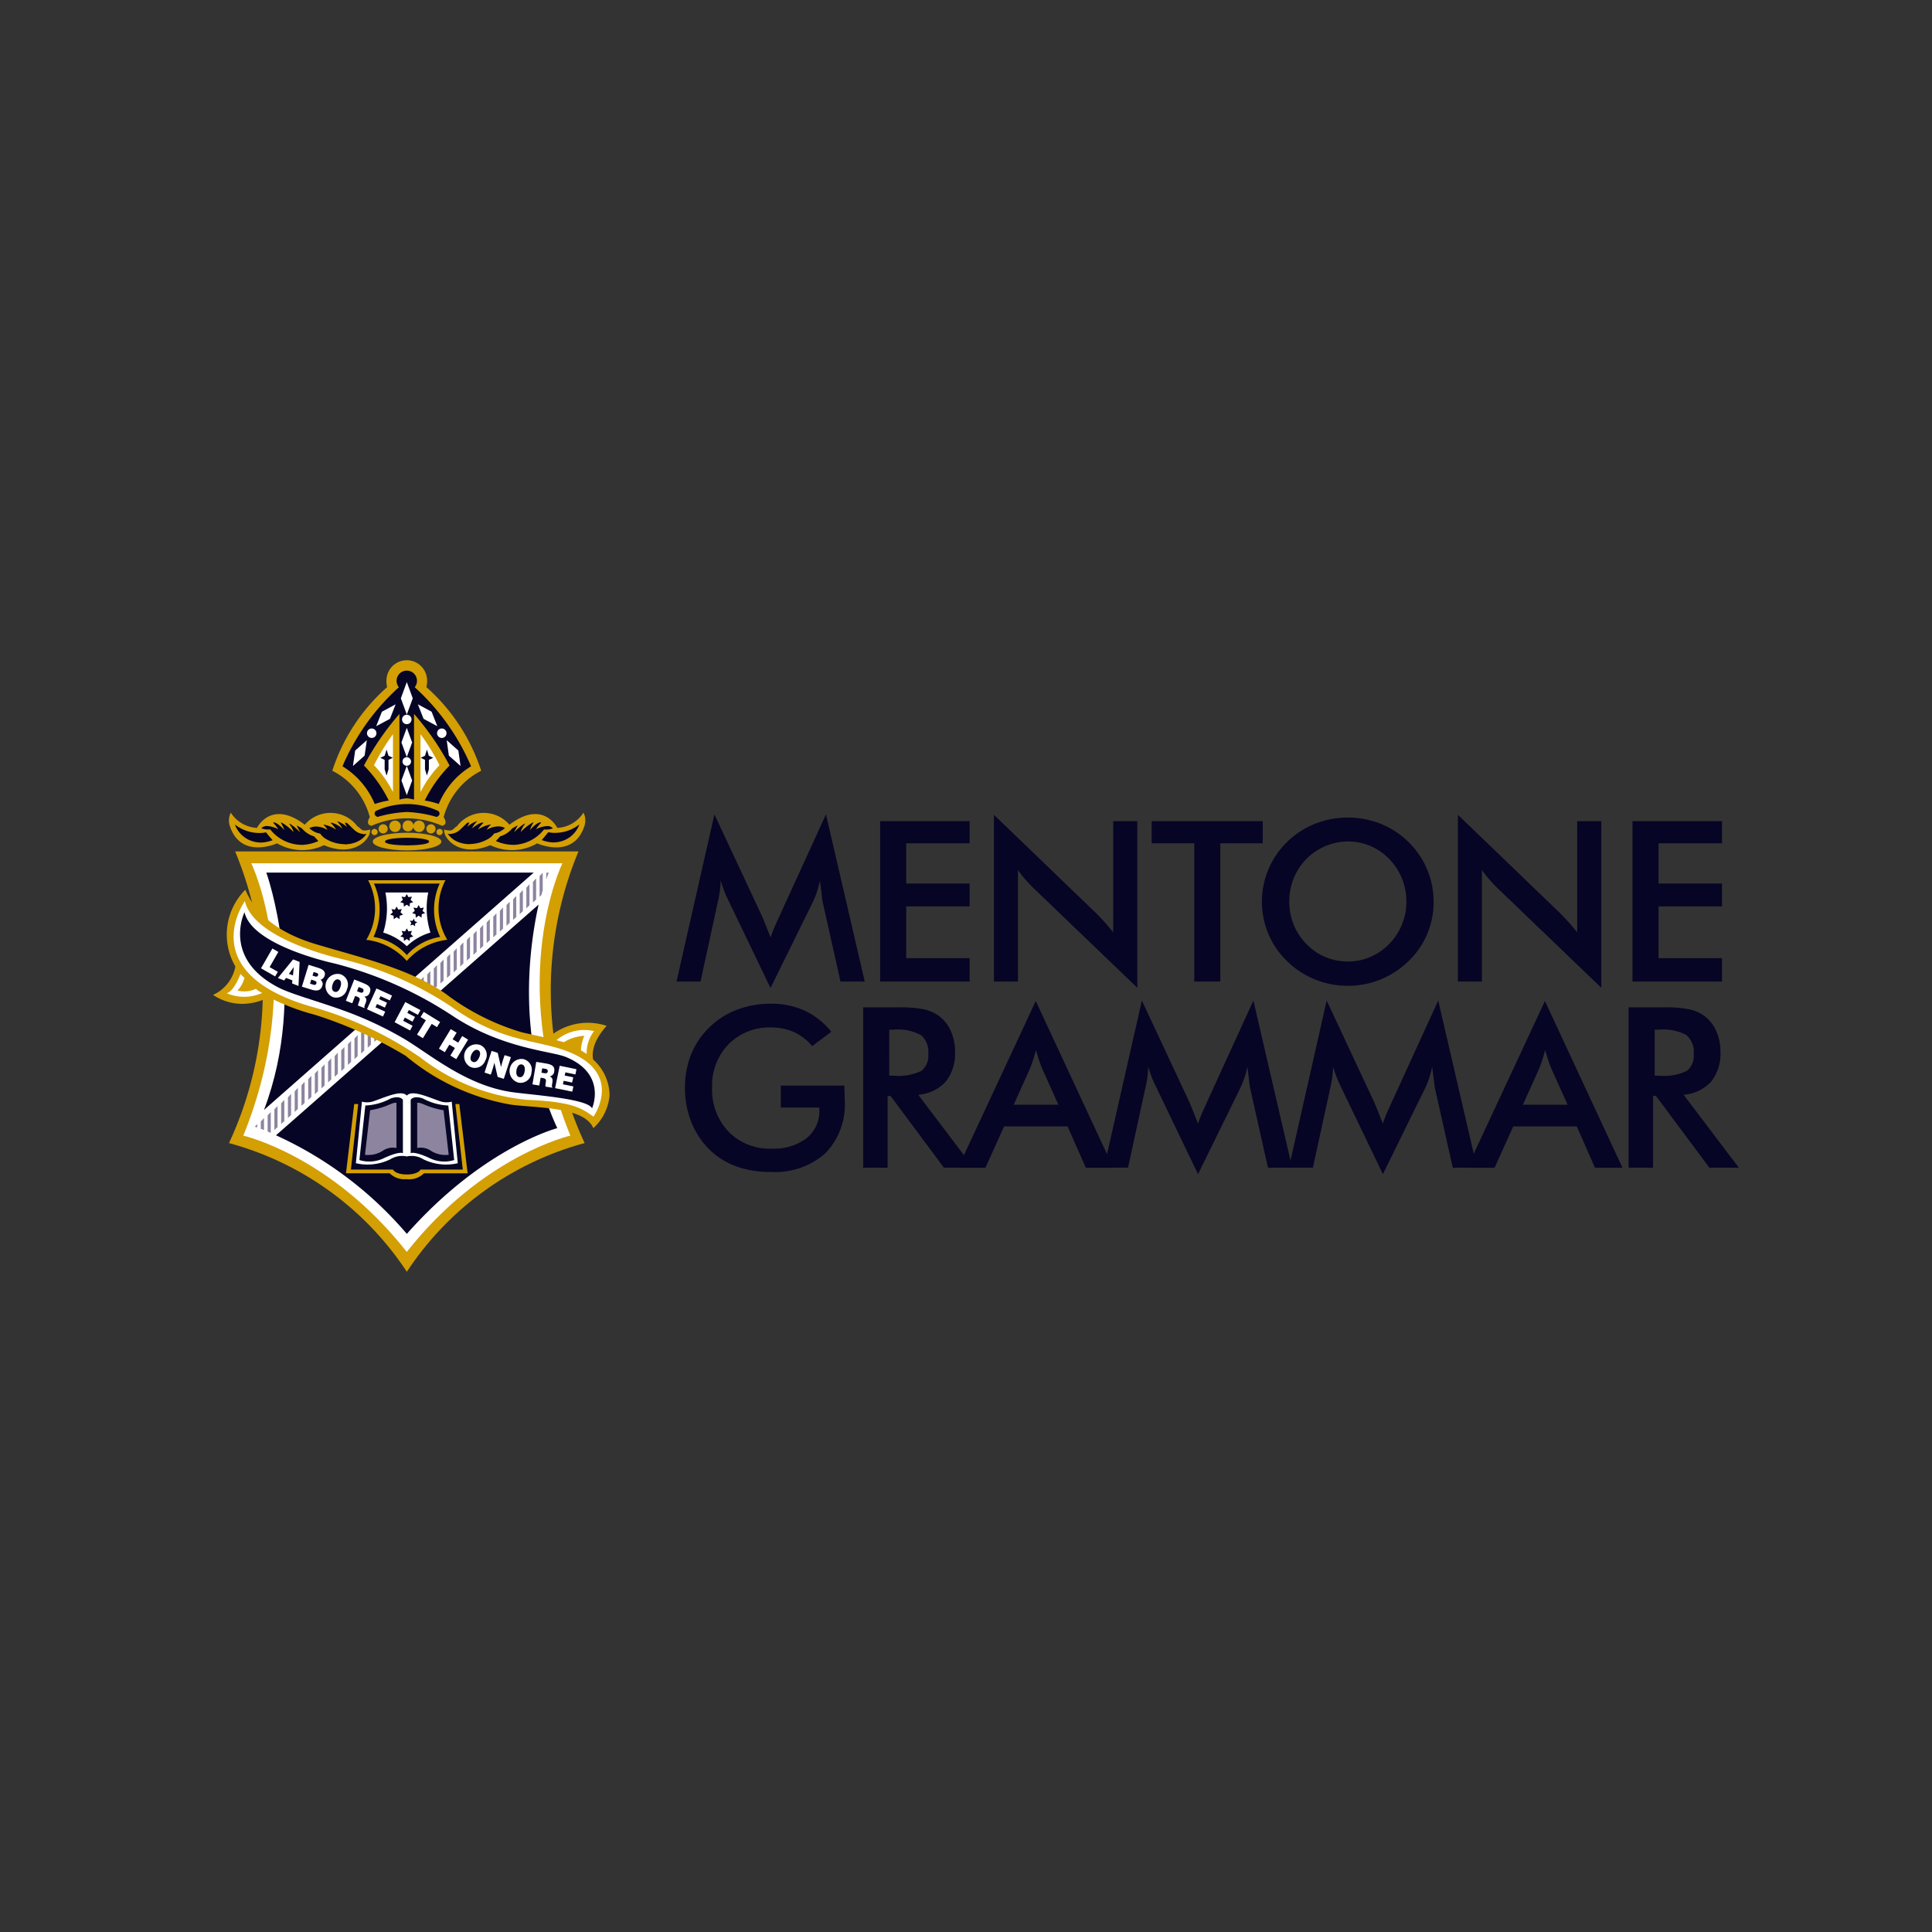 <?xml version="1.0" encoding="UTF-8"?> <svg xmlns="http://www.w3.org/2000/svg" xmlns:xlink="http://www.w3.org/1999/xlink" width="50mm" height="50mm" viewBox="0 0 141.732 141.732"><rect x="0" y="0" width="141.732" height="141.732" fill="#333333" stroke="none"/><defs><clipPath id="a"><rect width="141.732" height="141.732" fill="none"></rect></clipPath></defs><g clip-path="url(#a)"><g clip-path="url(#a)"><path d="M60.358,66.2q-.031-.136-.1-.755c-.044-.343-.081-.627-.113-.852a5.77,5.77,0,0,1-.2.8,6.956,6.956,0,0,1-.333.82L56.525,72.48l-3.078-6.4q-.194-.393-.334-.763t-.245-.731a7.412,7.412,0,0,1-.059.775,8.214,8.214,0,0,1-.158.848L51.39,72.006H49.63l2.78-12.262,3.472,7.424c.054.118.135.313.245.587s.242.611.4,1.012a12.945,12.945,0,0,1,.53-1.286c.064-.139.113-.246.145-.321l3.391-7.416,2.845,12.262H61.659Z" fill="#060525"></path><polygon points="64.567 72.006 64.567 60.241 71.132 60.241 71.132 61.865 66.479 61.865 66.479 64.814 71.132 64.814 71.132 66.493 66.479 66.493 66.479 70.294 71.132 70.294 71.132 72.006 64.567 72.006" fill="#060525"></polygon><path d="M72.915,72.006V59.775l7.473,7.193q.306.3.619.651t.659.779V60.241h1.768V72.464l-7.626-7.321q-.306-.3-.59-.627a8.769,8.769,0,0,1-.543-.69v8.18Z" fill="#060525"></path><polygon points="89.524 61.864 89.524 72.005 87.612 72.005 87.612 61.864 84.486 61.864 84.486 60.241 92.634 60.241 92.634 61.864 89.524 61.864" fill="#060525"></polygon><path d="M105.171,66.147a5.99,5.99,0,0,1-1.841,4.363,6.417,6.417,0,0,1-2.049,1.343,6.284,6.284,0,0,1-2.4.466,6.363,6.363,0,0,1-2.422-.47,6.228,6.228,0,0,1-2.037-1.339,5.987,5.987,0,0,1-1.367-1.984,6.112,6.112,0,0,1,1.367-6.759,6.219,6.219,0,0,1,2.041-1.333,6.57,6.57,0,0,1,4.825,0,6.233,6.233,0,0,1,2.037,1.333,6.167,6.167,0,0,1,1.37,2.013,6.053,6.053,0,0,1,.471,2.367m-1.993,0a4.476,4.476,0,0,0-.326-1.7,4.38,4.38,0,0,0-.936-1.43,4.181,4.181,0,0,0-3.03-1.286,4.316,4.316,0,0,0-3.977,2.709,4.544,4.544,0,0,0-.321,1.7,4.47,4.47,0,0,0,.321,1.688,4.366,4.366,0,0,0,.932,1.422,4.188,4.188,0,0,0,3.045,1.286,4.134,4.134,0,0,0,1.636-.33,4.318,4.318,0,0,0,1.394-.956,4.423,4.423,0,0,0,1.262-3.11" fill="#060525"></path><path d="M106.953,72.006V59.775l7.474,7.193q.3.3.618.651t.659.779V60.241h1.768V72.464l-7.626-7.321q-.306-.3-.59-.627a8.769,8.769,0,0,1-.543-.69v8.18Z" fill="#060525"></path><polygon points="119.76 72.006 119.76 60.241 126.325 60.241 126.325 61.865 121.672 61.865 121.672 64.814 126.325 64.814 126.325 66.493 121.672 66.493 121.672 70.294 126.325 70.294 126.325 72.006 119.76 72.006" fill="#060525"></polygon><path d="M57.28,79.638h4.661c0,.08,0,.193.008.338q.024.57.024.771A5.118,5.118,0,0,1,60.551,84.6a5.536,5.536,0,0,1-4.011,1.374,7.318,7.318,0,0,1-2.579-.425,5.482,5.482,0,0,1-1.985-1.286,5.837,5.837,0,0,1-1.281-2,6.723,6.723,0,0,1-.446-2.459,6.506,6.506,0,0,1,.454-2.459,5.673,5.673,0,0,1,1.346-1.985,5.8,5.8,0,0,1,2.016-1.286,6.9,6.9,0,0,1,2.475-.442,5.869,5.869,0,0,1,2.487.506,5.55,5.55,0,0,1,1.958,1.552l-1.4,1.052a3.858,3.858,0,0,0-1.342-1.029,4.013,4.013,0,0,0-1.671-.337,4.2,4.2,0,0,0-3.122,1.226,4.339,4.339,0,0,0-1.209,3.186,4.439,4.439,0,0,0,1.209,3.234,4.185,4.185,0,0,0,3.138,1.242,3.981,3.981,0,0,0,2.579-.763,2.539,2.539,0,0,0,.94-2.082v-.169H57.28Z" fill="#060525"></path><path d="M65.116,80.4v5.263H63.324V73.9h2.667a8.435,8.435,0,0,1,1.821.152,2.875,2.875,0,0,1,1.105.506,2.812,2.812,0,0,1,.844,1.1,3.627,3.627,0,0,1,.3,1.478,3.3,3.3,0,0,1-.684,2.214,3,3,0,0,1-2.017.96l4.051,5.352H69.246L65.332,80.4Zm.12-1.487h.346a3.863,3.863,0,0,0,2.016-.353,1.436,1.436,0,0,0,.5-1.254,1.6,1.6,0,0,0-.535-1.37,3.512,3.512,0,0,0-1.98-.4h-.346Z" fill="#060525"></path><path d="M79.654,85.665,78.32,82.636H73.659l-1.366,3.029H70.284l5.7-12.23,5.69,12.23Zm-5.288-4.62h3.279l-1.206-2.684c-.069-.171-.142-.368-.217-.591s-.15-.47-.224-.743c-.065.257-.133.5-.206.719s-.146.427-.22.615Z" fill="#060525"></path><path d="M91.716,79.855c-.021-.091-.057-.343-.1-.755q-.065-.514-.112-.852a5.775,5.775,0,0,1-.206.8,6.789,6.789,0,0,1-.333.82l-3.077,6.268-3.078-6.4q-.194-.393-.334-.763c-.094-.246-.175-.49-.245-.731a7.412,7.412,0,0,1-.059.775,8.214,8.214,0,0,1-.158.848l-1.261,5.794H80.987L83.768,73.4l3.472,7.424c.053.118.135.313.245.587s.242.611.4,1.012a13.194,13.194,0,0,1,.53-1.286c.064-.139.113-.246.144-.321L91.949,73.4l2.844,12.262H93.017Z" fill="#060525"></path><path d="M105.273,79.855q-.031-.137-.1-.755-.065-.514-.112-.852a5.914,5.914,0,0,1-.2.8,7.132,7.132,0,0,1-.333.82l-3.078,6.268-3.078-6.4c-.129-.262-.239-.516-.334-.763s-.175-.49-.245-.731a7.412,7.412,0,0,1-.059.775,8.478,8.478,0,0,1-.157.848l-1.262,5.794h-1.76L97.325,73.4l3.472,7.424c.054.118.135.313.245.587s.242.611.4,1.012a13.194,13.194,0,0,1,.53-1.286c.064-.139.113-.246.145-.321l3.391-7.416,2.845,12.262h-1.777Z" fill="#060525"></path><path d="M117.007,85.665l-1.334-3.029h-4.661l-1.367,3.029h-2.009l5.7-12.23,5.689,12.23Zm-5.288-4.62H115l-1.206-2.684c-.069-.171-.142-.368-.217-.591s-.15-.47-.224-.743c-.065.257-.133.5-.206.719s-.146.427-.22.615Z" fill="#060525"></path><path d="M121.267,80.4v5.263h-1.792V73.9h2.668a8.425,8.425,0,0,1,1.82.152,2.875,2.875,0,0,1,1.105.506,2.8,2.8,0,0,1,.843,1.1,3.611,3.611,0,0,1,.3,1.478,3.3,3.3,0,0,1-.683,2.214,3.008,3.008,0,0,1-2.018.96l4.051,5.352H125.4L121.483,80.4Zm.12-1.487h.346a3.868,3.868,0,0,0,2.017-.353,1.436,1.436,0,0,0,.5-1.254,1.6,1.6,0,0,0-.535-1.37,3.512,3.512,0,0,0-1.98-.4h-.346Z" fill="#060525"></path><path d="M29.84,48.435a1.493,1.493,0,0,1,1.492,1.506,1.634,1.634,0,0,1-.052.467,13.888,13.888,0,0,1,4.02,6.135,5.356,5.356,0,0,0-2.753,3.406s.376.529-.12.632a6.391,6.391,0,0,0-5.174,0c-.5-.1-.122-.632-.122-.632a5.35,5.35,0,0,0-2.754-3.406A13.885,13.885,0,0,1,28.4,50.408a1.633,1.633,0,0,1-.05-.467,1.493,1.493,0,0,1,1.492-1.506" fill="#d39f03"></path><path d="M32.19,58.981l-.031-.01a6.471,6.471,0,0,0-.948-.237h-.055l.024-.05a10.007,10.007,0,0,1,1.8-2.525,20.1,20.1,0,0,0-2.607-3.786v6.285l-.044-.011a2.778,2.778,0,0,0-.491-.084,2.812,2.812,0,0,0-.493.084l-.043.011V52.373A20.055,20.055,0,0,0,26.7,56.159a9.963,9.963,0,0,1,1.8,2.525l.024.05h-.055a6.505,6.505,0,0,0-.948.237l-.031.01-.012-.03a5.871,5.871,0,0,0-2.327-2.719l-.027-.015.01-.027a16.648,16.648,0,0,1,4.126-5.775.748.748,0,1,1,1.163,0,16.637,16.637,0,0,1,4.125,5.775l.011.027-.027.015A5.864,5.864,0,0,0,32.2,58.951Z" fill="#060525"></path><path d="M29.845,62.462H42.436a26.539,26.539,0,0,0,.454,21.395A22.717,22.717,0,0,0,29.845,93.3,22.719,22.719,0,0,0,16.8,83.857a26.546,26.546,0,0,0,.451-21.395H29.845" fill="#d39f03"></path><path d="M29.845,63.328H41.259s-4.118,8.395.582,19.982c0,0-6.431,1.459-12,8.531C24.279,84.769,17.85,83.31,17.85,83.31c4.7-11.587.582-19.982.582-19.982H29.845" fill="#fff"></path><path d="M39.512,66.361c-.754,3.413-1.561,10.03,1.37,16.4,0,0-5.429,1.415-11.036,7.757a27.629,27.629,0,0,0-9.6-7.232Z" fill="#060525"></path><path d="M29.845,64.014H19.538s3.135,8.706-.17,17.409L39.154,64.014H29.845" fill="#060525"></path><polygon points="22.844 80.47 22.844 78.92 22.611 79.174 22.611 80.687 22.844 80.47" fill="#8d849f"></polygon><polygon points="22.347 80.912 22.347 79.364 22.116 79.616 22.116 81.129 22.347 80.912" fill="#8d849f"></polygon><polygon points="21.85 81.354 21.85 79.806 21.618 80.059 21.618 81.572 21.85 81.354" fill="#8d849f"></polygon><polygon points="21.355 81.798 21.355 80.249 21.122 80.502 21.122 82.015 21.355 81.798" fill="#8d849f"></polygon><polygon points="20.859 82.24 20.859 80.691 20.625 80.942 20.625 82.457 20.859 82.24" fill="#8d849f"></polygon><polygon points="20.361 82.682 20.361 81.133 20.128 81.387 20.128 82.9 20.361 82.682" fill="#8d849f"></polygon><polygon points="19.865 83.106 19.865 81.577 19.632 81.828 19.632 83.008 19.865 83.106" fill="#8d849f"></polygon><polygon points="19.368 82.901 19.368 82.02 19.134 82.271 19.134 82.809 19.368 82.901" fill="#8d849f"></polygon><polygon points="18.871 82.712 18.871 82.462 18.692 82.657 18.871 82.712" fill="#8d849f"></polygon><polygon points="23.329 80.054 23.329 78.503 23.096 78.757 23.096 80.271 23.329 80.054" fill="#8d849f"></polygon><polygon points="23.813 79.63 23.813 78.081 23.58 78.334 23.58 79.847 23.813 79.63" fill="#8d849f"></polygon><polygon points="24.3 79.187 24.3 77.64 24.066 77.892 24.066 79.406 24.3 79.187" fill="#8d849f"></polygon><polygon points="24.784 78.775 24.784 77.224 24.551 77.477 24.551 78.991 24.784 78.775" fill="#8d849f"></polygon><polygon points="25.267 78.356 25.267 76.807 25.034 77.059 25.034 78.572 25.267 78.356" fill="#8d849f"></polygon><polygon points="25.754 77.907 25.754 76.358 25.521 76.612 25.521 78.125 25.754 77.907" fill="#8d849f"></polygon><polygon points="26.237 77.481 26.237 75.932 26.004 76.185 26.004 77.698 26.237 77.481" fill="#8d849f"></polygon><polygon points="26.723 77.068 26.723 75.519 26.49 75.773 26.49 77.287 26.723 77.068" fill="#8d849f"></polygon><polygon points="27.207 76.643 27.207 75.094 26.974 75.345 26.974 76.86 27.207 76.643" fill="#8d849f"></polygon><polygon points="27.691 76.212 27.691 74.665 27.459 74.916 27.459 76.431 27.691 76.212" fill="#8d849f"></polygon><polygon points="28.177 75.786 28.177 74.238 27.944 74.49 27.944 76.003 28.177 75.786" fill="#8d849f"></polygon><polygon points="28.661 75.359 28.661 73.81 28.431 74.064 28.431 75.576 28.661 75.359" fill="#8d849f"></polygon><polygon points="29.146 74.933 29.146 73.384 28.914 73.638 28.914 75.151 29.146 74.933" fill="#8d849f"></polygon><polygon points="29.631 74.516 29.631 72.969 29.399 73.22 29.399 74.733 29.631 74.516" fill="#8d849f"></polygon><polygon points="30.117 74.086 30.117 72.537 29.885 72.789 29.885 74.302 30.117 74.086" fill="#8d849f"></polygon><polygon points="30.6 73.638 30.6 72.089 30.37 72.342 30.37 73.855 30.6 73.638" fill="#8d849f"></polygon><polygon points="31.086 73.208 31.086 71.659 30.853 71.913 30.853 73.426 31.086 73.208" fill="#8d849f"></polygon><polygon points="31.573 72.791 31.573 71.241 31.34 71.495 31.34 73.008 31.573 72.791" fill="#8d849f"></polygon><polygon points="32.056 72.352 32.056 70.803 31.823 71.054 31.823 72.568 32.056 72.352" fill="#8d849f"></polygon><polygon points="32.541 71.937 32.541 70.39 32.308 70.643 32.308 72.156 32.541 71.937" fill="#8d849f"></polygon><polygon points="33.026 71.523 33.026 69.975 32.792 70.228 32.792 71.742 33.026 71.523" fill="#8d849f"></polygon><polygon points="33.51 71.111 33.51 69.561 33.28 69.814 33.28 71.327 33.51 71.111" fill="#8d849f"></polygon><polygon points="33.995 70.68 33.995 69.131 33.761 69.384 33.761 70.897 33.995 70.68" fill="#8d849f"></polygon><polygon points="34.48 70.255 34.48 68.704 34.247 68.957 34.247 70.471 34.48 70.255" fill="#8d849f"></polygon><polygon points="34.966 69.827 34.966 68.278 34.732 68.533 34.732 70.045 34.966 69.827" fill="#8d849f"></polygon><polygon points="35.449 69.397 35.449 67.849 35.216 68.103 35.216 69.615 35.449 69.397" fill="#8d849f"></polygon><polygon points="35.933 68.972 35.933 67.424 35.701 67.675 35.701 69.189 35.933 68.972" fill="#8d849f"></polygon><polygon points="36.419 68.546 36.419 66.997 36.186 67.249 36.186 68.762 36.419 68.546" fill="#8d849f"></polygon><polygon points="36.903 68.123 36.903 66.574 36.671 66.827 36.671 68.34 36.903 68.123" fill="#8d849f"></polygon><polygon points="37.39 67.697 37.39 66.148 37.157 66.4 37.157 67.915 37.39 67.697" fill="#8d849f"></polygon><polygon points="37.873 67.271 37.873 65.723 37.641 65.975 37.641 67.488 37.873 67.271" fill="#8d849f"></polygon><polygon points="38.359 66.841 38.359 65.293 38.127 65.545 38.127 67.058 38.359 66.841" fill="#8d849f"></polygon><polygon points="38.843 66.417 38.843 64.87 38.613 65.123 38.613 66.635 38.843 66.417" fill="#8d849f"></polygon><polygon points="39.329 65.99 39.329 64.439 39.096 64.693 39.096 66.207 39.329 65.99" fill="#8d849f"></polygon><path d="M39.584,65.787l.131-.122c.035-.126.068-.244.1-.356V64.021l-.233.252Z" fill="#8d849f"></path><path d="M40.257,64.021h-.184v.489c.111-.316.184-.489.184-.489" fill="#8d849f"></path><path d="M29.845,70.5l-.027-.033a4.66,4.66,0,0,0-2.894-1.515l-.057,0,.03-.048a4.452,4.452,0,0,0,.137-4.275L27,64.572h5.682l-.03.052a4.454,4.454,0,0,0,.136,4.275l.03.048-.056,0a4.668,4.668,0,0,0-2.894,1.515Z" fill="#d39f03"></path><path d="M29.845,86.5a1.532,1.532,0,0,1-1.259-.428h-3.2l0-.039.6-5.043h.292L25.741,85.8h3.09l.01.019s.185.34,1,.34,1-.337,1-.34l.009-.019H33.95l-.543-4.807H33.7l0,.032.605,5.05H31.1a1.53,1.53,0,0,1-1.257.428" fill="#d39f03"></path><path d="M16.93,59.615a2.436,2.436,0,0,0,1.922,1.12s1.034-2.12,3.51-.233a2.476,2.476,0,0,1,3.855.11c.357.221.246.419.935.247a.917.917,0,0,1-.114.471c-.294.581-1.381,1.462-3.273.673a3.674,3.674,0,0,1-3.435-.135s-2.7,1.227-3.487-1.328a1.31,1.31,0,0,1,.087-.925" fill="#d39f03"></path><path d="M25.275,61.929a2.734,2.734,0,0,1-1.366-.384,1.3,1.3,0,0,1-.422-.393,1.413,1.413,0,0,1-.755-.366l-.04-.036.049-.022a1.094,1.094,0,0,1,.449-.093,1.676,1.676,0,0,1,.832.251,1.015,1.015,0,0,0-.245-.324l-.059-.056.094,0a2.362,2.362,0,0,1,.844.358,1.834,1.834,0,0,0-.349-.445l-.047-.047.066-.012a.142.142,0,0,1,.03,0,2.042,2.042,0,0,1,.763.431,2,2,0,0,0-.31-.445l-.086-.1.124.044a1.912,1.912,0,0,1,.608.381l-.159-.309h.1c.053,0,.07.017.231.174.065.063.154.149.28.269a1.208,1.208,0,0,0,.816.39.463.463,0,0,0,.076,0l.1-.021-.067.077a1.63,1.63,0,0,1-.667.514,2.316,2.316,0,0,1-.892.177" fill="#060525"></path><path d="M22.079,61.978a2.976,2.976,0,0,1-2.257-1.133,1.419,1.419,0,0,1-.147.007,1.327,1.327,0,0,1-.456-.072l-.052-.021.042-.037a.554.554,0,0,1,.384-.126,2.107,2.107,0,0,1,.827.236,3.974,3.974,0,0,0-.351-.444l-.049-.055.073,0h0c.229,0,.614.393.765.558a3.183,3.183,0,0,0-.228-.492l-.034-.061.069.009a3.691,3.691,0,0,1,.875.7,1.584,1.584,0,0,0-.269-.536l-.07-.1.114.048a4.478,4.478,0,0,1,.712.61l-.268-.515.1.055s.163.088.3.172l.007.007a1.828,1.828,0,0,0,.869.568l.011,0,.007.009c.048.061.267.292.27.3l.035.036-.048.02a3.217,3.217,0,0,1-1.231.261" fill="#060525"></path><path d="M19.068,61.805a2.013,2.013,0,0,1-1.789-1.2l-.044-.111.1.069a2.894,2.894,0,0,0,1.691.545,2.248,2.248,0,0,0,.473-.045l.022,0,.014.019c.084.119.426.511.43.515l.033.039-.048.017a2.69,2.69,0,0,1-.879.161" fill="#060525"></path><path d="M42.805,59.615a2.429,2.429,0,0,1-1.92,1.12s-1.036-2.12-3.512-.233a2.475,2.475,0,0,0-3.854.11c-.358.221-.246.419-.936.247a.917.917,0,0,0,.114.471c.295.581,1.381,1.462,3.273.673a3.679,3.679,0,0,0,3.438-.135S42.1,63.1,42.891,60.54a1.3,1.3,0,0,0-.086-.925" fill="#d39f03"></path><path d="M34.46,61.929a2.324,2.324,0,0,1-.893-.177,1.612,1.612,0,0,1-.665-.514l-.067-.077.1.021a.463.463,0,0,0,.076,0,1.2,1.2,0,0,0,.817-.39c.129-.122.22-.21.285-.274.157-.153.174-.169.225-.169h.1l-.158.31a1.913,1.913,0,0,1,.608-.382l.124-.044-.086.1a2.075,2.075,0,0,0-.309.444c.165-.129.614-.46.793-.428l.066.012-.047.047a1.83,1.83,0,0,0-.355.448,2.373,2.373,0,0,1,.849-.361l.094,0-.059.056a1.035,1.035,0,0,0-.245.324,1.686,1.686,0,0,1,.835-.251,1.094,1.094,0,0,1,.449.093l.049.022-.04.036a1.474,1.474,0,0,1-.745.366h-.012a1.261,1.261,0,0,1-.422.393,2.738,2.738,0,0,1-1.366.384" fill="#060525"></path><path d="M37.657,61.978a3.218,3.218,0,0,1-1.232-.261l-.047-.019.034-.037s.221-.235.272-.3l.007-.009.011,0a1.832,1.832,0,0,0,.867-.568l.008-.007c.133-.084.3-.172.3-.172l.1-.054-.266.515a4.44,4.44,0,0,1,.71-.611l.113-.048-.07.1a1.573,1.573,0,0,0-.265.536,3.691,3.691,0,0,1,.875-.7l.069-.009L39.1,60.4a2.881,2.881,0,0,0-.23.493c.15-.165.536-.559.757-.559h.078l-.045.058a3.175,3.175,0,0,0-.344.443,2.057,2.057,0,0,1,.822-.235.55.55,0,0,1,.382.126l.041.037-.052.021a1.315,1.315,0,0,1-.454.072,1.388,1.388,0,0,1-.144-.007,2.984,2.984,0,0,1-2.259,1.133" fill="#060525"></path><path d="M40.667,61.805a2.684,2.684,0,0,1-.878-.161l-.049-.017.034-.039s.344-.4.428-.515l.014-.019.023,0a2.253,2.253,0,0,0,.474.045,2.887,2.887,0,0,0,1.69-.545l.1-.069-.045.111a2.009,2.009,0,0,1-1.788,1.2" fill="#060525"></path><path d="M29.863,62.385c1.39,0,2.515-.29,2.515-.646s-1.125-.649-2.515-.649-2.518.29-2.518.649,1.128.646,2.518.646" fill="#d39f03"></path><path d="M29.863,62.017c-.56,0-1.621-.058-1.621-.278s1.061-.28,1.621-.28,1.619.059,1.619.28-1.059.278-1.619.278" fill="#060525"></path><path d="M28.98,61.037a.42.42,0,1,0-.418-.42.418.418,0,0,0,.418.42" fill="#d39f03"></path><path d="M28.108,61.14a.336.336,0,1,0-.336-.336.335.335,0,0,0,.336.336" fill="#d39f03"></path><path d="M27.475,61.264a.228.228,0,1,0-.227-.227.226.226,0,0,0,.227.227" fill="#d39f03"></path><path d="M30.743,61.037a.42.42,0,1,1,.419-.42.419.419,0,0,1-.419.42" fill="#d39f03"></path><path d="M29.863,60.981a.4.4,0,1,0-.326-.394.365.365,0,0,0,.326.394" fill="#d39f03"></path><path d="M31.616,61.14a.336.336,0,1,1,.335-.336.334.334,0,0,1-.335.336" fill="#d39f03"></path><path d="M32.249,61.264a.228.228,0,1,1,.227-.227.226.226,0,0,1-.227.227" fill="#d39f03"></path><path d="M28.829,53.861a15.612,15.612,0,0,0-1.39,2.271,8.67,8.67,0,0,1,1.39,1.969Z" fill="#fff"></path><polygon points="29.023 51.67 28.606 52.735 27.598 53.274 28.017 52.211 29.023 51.67" fill="#fff"></polygon><polygon points="26.911 54.302 26.747 55.434 25.893 56.192 26.055 55.06 26.911 54.302" fill="#fff"></polygon><path d="M27.269,54.136a.347.347,0,1,0-.347-.346.348.348,0,0,0,.347.346" fill="#fff"></path><polygon points="28.817 55.593 28.499 55.44 28.359 54.989 28.22 55.44 27.903 55.593 28.218 55.746 28.218 56.44 28.359 56.896 28.501 56.44 28.501 55.746 28.817 55.593" fill="#060525"></polygon><path d="M30.849,53.861a15.449,15.449,0,0,1,1.389,2.271A8.681,8.681,0,0,0,30.849,58.1Z" fill="#fff"></path><polygon points="30.655 51.67 31.074 52.735 32.081 53.274 31.662 52.211 30.655 51.67" fill="#fff"></polygon><polygon points="32.77 54.302 32.93 55.434 33.786 56.192 33.625 55.06 32.77 54.302" fill="#fff"></polygon><polygon points="29.407 51.229 29.843 50.036 30.28 51.229 29.843 52.421 29.407 51.229" fill="#fff"></polygon><path d="M29.842,52.432a.347.347,0,1,1-.347.348.349.349,0,0,1,.347-.348" fill="#fff"></path><path d="M32.411,54.136a.347.347,0,1,1,.346-.346.347.347,0,0,1-.346.346" fill="#fff"></path><polygon points="29.842 56.185 30.235 57.259 29.842 58.332 29.45 57.259 29.842 56.185" fill="#fff"></polygon><polygon points="29.45 54.468 29.842 53.394 30.235 54.468 29.842 55.541 29.45 54.468" fill="#fff"></polygon><path d="M30.154,55.864a.313.313,0,1,1-.312-.313.312.312,0,0,1,.312.313" fill="#fff"></path><polygon points="30.861 55.593 31.179 55.44 31.319 54.989 31.458 55.44 31.777 55.593 31.462 55.746 31.462 56.44 31.319 56.896 31.177 56.44 31.177 55.746 30.861 55.593" fill="#060525"></polygon><path d="M43.526,82.758l-.019-.042c-.574-1.223-2.874-1.406-4.721-1.553-.486-.038-.946-.075-1.314-.128a16.4,16.4,0,0,1-7.714-3.582,31.312,31.312,0,0,0-6.628-3,16.61,16.61,0,0,1-3.415-1.3,4.186,4.186,0,0,1-1.93.49,3.817,3.817,0,0,1-2.106-.625l-.046-.034.052-.025a2.854,2.854,0,0,0,1.581-2.056,4.662,4.662,0,0,1,.7-5.6L18,65.274l.02.047c.78,1.831,2.524,3.161,5.186,3.953.55.164,1.106.324,1.644.478,2.9.832,5.631,1.618,7.843,3.15a17.357,17.357,0,0,0,5.6,2.831c.7.159,1.753.39,1.9.422a4.375,4.375,0,0,1,4.262-.913l.049.018-.035.037c-1.219,1.357-.978,2.342-.951,2.435a3.556,3.556,0,0,1,1.2,2.629,3.667,3.667,0,0,1-1.155,2.367Z" fill="#d39f03"></path><path d="M42.618,77.048a2.912,2.912,0,0,1,.247-1.06,3.189,3.189,0,0,0-1.5.468l-.543-.148a3.151,3.151,0,0,1,2.759-.664,2.6,2.6,0,0,0-.543,1.674Z" fill="#fff"></path><path d="M17.643,71.448s-.471,1.288-1.014,1.412a3.227,3.227,0,0,0,2.61-.02,1.661,1.661,0,0,1-.466-.3,1.979,1.979,0,0,1-1.355.124,2.08,2.08,0,0,0,.518-.934,2.05,2.05,0,0,1-.293-.28" fill="#fff"></path><path d="M17.968,66.1s-3.794,5.222,4.826,7.734a26.853,26.853,0,0,1,8.057,3.751,15.07,15.07,0,0,0,7.808,3.1c3.481.14,4.059.667,4.878,1.231,0,0,2.269-3.174-1.9-4.784-2.327-.9-4.743-.616-8.464-3.24a24.952,24.952,0,0,0-8.095-3.536c-1.246-.29-6.524-1.664-7.112-4.255" fill="#fff"></path><path d="M17.937,66.923s-1.652,3.374,2.486,5.519c.951.49,2.9,1.008,4.806,1.7a26.543,26.543,0,0,1,4.456,2.09c1.874,1.123,4.46,3.351,7.762,3.869,1.354.213,5.641.468,5.985,1.206,0,0,1.133-2.512-1.922-3.768-1.055-.434-4.637-.6-8.265-2.989a28.587,28.587,0,0,0-8.657-3.858c-.883-.195-6.122-1.456-6.651-3.77" fill="#060525"></path><polygon points="19.147 71.034 19.982 69.582 20.419 69.833 19.779 70.947 20.381 71.292 20.186 71.631 19.147 71.034" fill="#fff"></polygon><path d="M20.384,71.75,21.5,70.383l.479.182-.081,1.763-.47-.18.022-.228-.47-.18-.13.187Zm1.169-.806-.361.5.3.114Z" fill="#fff"></path><path d="M22.146,72.383l.493-1.6.705.217c.33.1.569.268.469.587a.445.445,0,0,1-.3.289.371.371,0,0,1,.133.441c-.112.358-.4.405-.782.288Zm.688-.52-.09.3.211.065c.117.037.215.039.253-.082.043-.14-.066-.183-.22-.23Zm.173-.558-.082.267.2.062c.1.03.18,0,.208-.088.04-.125-.054-.157-.156-.188Z" fill="#fff"></path><path d="M25.46,72.55a.806.806,0,0,1-1.049.593.886.886,0,0,1,.555-1.675.8.8,0,0,1,.494,1.082m-1.055-.35c-.069.2-.094.478.135.553.206.07.353-.1.438-.361.074-.219.068-.474-.146-.536s-.361.145-.427.344" fill="#fff"></path><path d="M26.055,73.058l-.213.543-.47-.185.614-1.559.676.269c.478.187.58.389.461.693a.387.387,0,0,1-.391.285c.128.12.2.2.08.511-.08.2-.113.269-.057.291l-.019.047-.477-.187a1.238,1.238,0,0,1,.084-.282c.081-.2.076-.283-.143-.369Zm.135-.342.186.074c.143.057.237.048.281-.06a.176.176,0,0,0-.125-.237l-.22-.087Z" fill="#fff"></path><polygon points="26.922 74.04 27.616 72.515 28.759 73.035 28.598 73.39 27.915 73.08 27.816 73.299 28.393 73.561 28.232 73.917 27.654 73.653 27.545 73.894 28.257 74.216 28.095 74.571 26.922 74.04" fill="#fff"></polygon><polygon points="28.948 74.991 29.732 73.512 30.844 74.104 30.658 74.449 29.994 74.094 29.884 74.307 30.446 74.604 30.262 74.95 29.7 74.651 29.577 74.884 30.267 75.251 30.084 75.595 28.948 74.991" fill="#fff"></polygon><polygon points="31.084 74.235 32.288 74.976 32.056 75.35 31.67 75.112 31.023 76.164 30.592 75.898 31.239 74.849 30.854 74.609 31.084 74.235" fill="#fff"></polygon><polygon points="32.2 76.928 33.065 75.496 33.499 75.758 33.206 76.242 33.613 76.49 33.907 76.005 34.339 76.267 33.47 77.7 33.039 77.438 33.375 76.882 32.966 76.635 32.63 77.19 32.2 76.928" fill="#fff"></polygon><path d="M35.6,77.8a.805.805,0,0,1-1.113.46.885.885,0,0,1,.756-1.593A.8.8,0,0,1,35.6,77.8m-1-.475c-.091.193-.152.46.066.562.2.1.362-.053.48-.3.1-.2.124-.461-.078-.55s-.377.1-.468.291" fill="#fff"></path><polygon points="36.753 78.28 36.851 77.91 37.017 77.407 37.479 77.554 36.957 79.147 36.509 79.001 36.268 77.962 36.169 78.332 36.005 78.835 35.545 78.686 36.064 77.094 36.514 77.241 36.753 78.28" fill="#fff"></polygon><path d="M38.987,78.692a.8.8,0,0,1-.957.73.885.885,0,0,1,.32-1.734.8.8,0,0,1,.637,1m-1.094-.2c-.037.21-.027.485.21.529.214.038.337-.148.385-.42.043-.224,0-.477-.217-.51s-.339.193-.378.4" fill="#fff"></path><path d="M39.661,79.058l-.1.576-.5-.084L39.34,77.9l.718.119c.508.084.649.26.6.583a.391.391,0,0,1-.325.36c.151.092.242.148.184.482-.033.216-.053.287.006.3l-.008.051-.5-.084a1.145,1.145,0,0,1,.023-.294c.033-.214.016-.291-.218-.33Zm.06-.364.2.033c.152.025.242,0,.261-.117s-.055-.187-.173-.2l-.233-.038Z" fill="#fff"></path><polygon points="40.723 79.827 41.059 78.185 42.289 78.439 42.212 78.821 41.476 78.67 41.428 78.903 42.052 79.032 41.971 79.415 41.349 79.287 41.296 79.544 42.063 79.701 41.982 80.084 40.723 79.827" fill="#fff"></polygon><path d="M29.845,80.373c.377-.428,1.456.068,2.382.393a1.482,1.482,0,0,0,.912.052l.444,4.516a3.8,3.8,0,0,1-2.532-.291,1.621,1.621,0,0,0-1.206-.205,1.624,1.624,0,0,0-1.207.205,3.8,3.8,0,0,1-2.531.291l.445-4.516a1.485,1.485,0,0,0,.913-.052c.923-.325,2-.821,2.38-.393" fill="#fff"></path><path d="M26.8,81.1l-.434,4a2.442,2.442,0,0,0,1.842-.159c1.123-.513,1.349-.342,1.349-.342V80.682s-.188-.342-.889-.1A4.3,4.3,0,0,1,26.8,81.1" fill="#060525"></path><path d="M29.083,80.9v3.318a1.316,1.316,0,0,0-1.008.206,1.981,1.981,0,0,1-1.3.291l.376-3.268a6.124,6.124,0,0,0,1.112-.291c.444-.171.6-.274.821-.256" fill="#8d849f"></path><path d="M32.888,81.1l.432,4a2.439,2.439,0,0,1-1.841-.159c-1.123-.513-1.351-.342-1.351-.342V80.682s.188-.342.89-.1a4.3,4.3,0,0,0,1.87.519" fill="#060525"></path><path d="M30.606,80.9v3.318a1.321,1.321,0,0,1,1.01.206,1.978,1.978,0,0,0,1.3.291l-.376-3.268a6.124,6.124,0,0,1-1.111-.291c-.446-.171-.6-.274-.823-.256" fill="#8d849f"></path><path d="M32.022,59.925l-.012,0a9.13,9.13,0,0,0-2.152-.357,9.1,9.1,0,0,0-2.146.357l-.012,0-.012,0c-.007,0-.173-.061-.2-.193a.261.261,0,0,1,.088-.239,5.442,5.442,0,0,1,2.291-.508c.022,0,.051,0,.085,0a5.39,5.39,0,0,1,2.2.511.26.26,0,0,1,.089.24c-.032.131-.2.19-.2.192Z" fill="#060525"></path><path d="M29.845,70.07l-.028-.04a4.165,4.165,0,0,0-2.372-1.289l-.042-.007.016-.041a4.662,4.662,0,0,0,.036-3.824l-.03-.052h4.838l-.031.052a4.678,4.678,0,0,0,.038,3.824l.016.041-.043.007a4.169,4.169,0,0,0-2.37,1.29Z" fill="#060525"></path><path d="M29.845,69.414a4.243,4.243,0,0,1,1.731-1,5.941,5.941,0,0,1-.161-2.943H28.273a5.94,5.94,0,0,1-.159,2.943,4.243,4.243,0,0,1,1.731,1" fill="#fff"></path><polygon points="29.097 66.508 29.223 66.732 29.474 66.691 29.38 66.929 29.57 67.101 29.322 67.176 29.308 67.43 29.097 67.284 28.887 67.43 28.87 67.176 28.624 67.101 28.812 66.929 28.718 66.691 28.969 66.732 29.097 66.508" fill="#060525"></polygon><polygon points="29.838 65.592 29.964 65.815 30.217 65.776 30.121 66.013 30.31 66.185 30.064 66.26 30.048 66.514 29.838 66.367 29.627 66.514 29.61 66.26 29.364 66.185 29.554 66.013 29.457 65.776 29.712 65.815 29.838 65.592" fill="#060525"></polygon><polygon points="30.712 66.397 30.838 66.622 31.091 66.58 30.995 66.819 31.185 66.991 30.94 67.064 30.923 67.32 30.712 67.174 30.502 67.32 30.484 67.064 30.24 66.991 30.427 66.819 30.333 66.58 30.586 66.622 30.712 66.397" fill="#060525"></polygon><polygon points="29.842 68.108 29.968 68.33 30.221 68.291 30.125 68.528 30.316 68.701 30.07 68.773 30.053 69.032 29.842 68.884 29.632 69.032 29.614 68.773 29.37 68.701 29.557 68.528 29.463 68.291 29.716 68.33 29.842 68.108" fill="#060525"></polygon><polygon points="30.376 67.392 30.428 67.584 30.616 67.647 30.452 67.758 30.449 67.955 30.293 67.833 30.104 67.892 30.173 67.705 30.06 67.543 30.258 67.552 30.376 67.392" fill="#060525"></polygon></g></g></svg> 